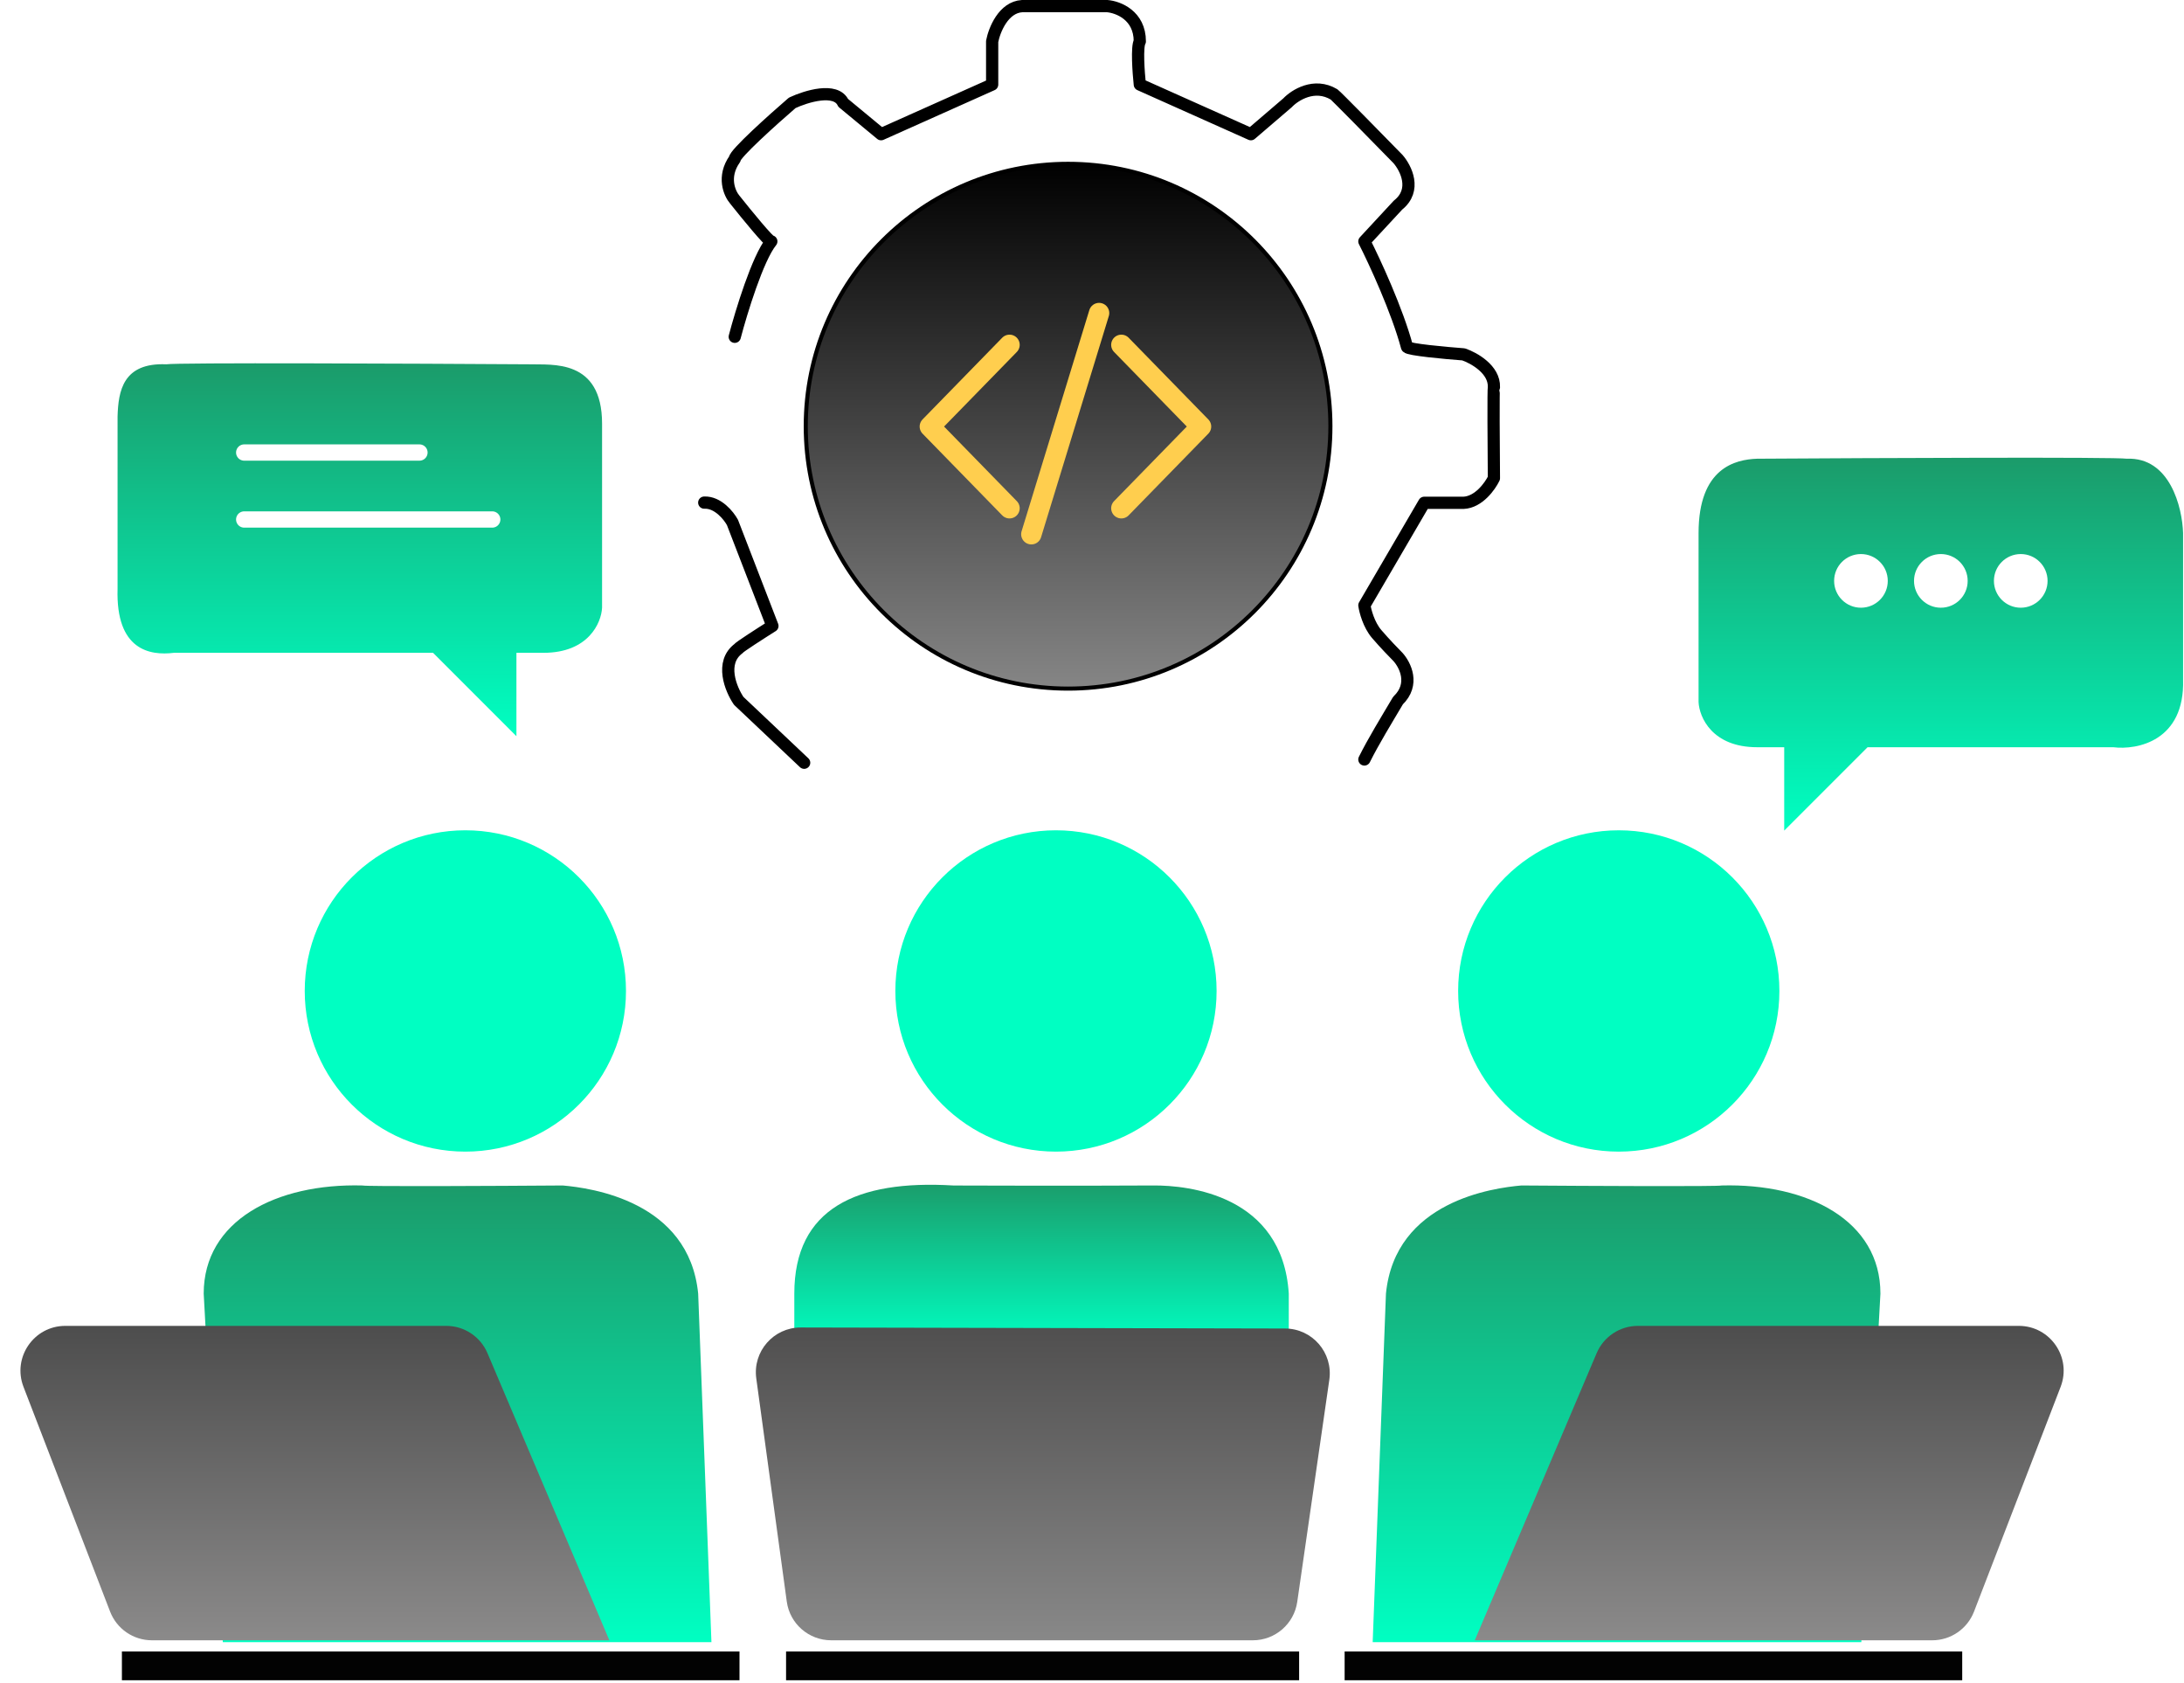 <svg width="536" height="413" viewBox="0 0 536 413" fill="none" xmlns="http://www.w3.org/2000/svg">
<path d="M197.358 187.142L181.297 171.959C179.358 169.101 176.642 162.528 181.297 159.097C181.297 158.851 186.812 155.316 189.569 153.579L179.762 128.188C178.842 126.502 176.168 123.168 172.834 123.319M180.321 82.634C181.921 76.55 185.952 63.368 189.285 59.244M189.285 59.244C189.29 59.238 189.294 59.233 189.299 59.227C189.295 59.234 189.291 59.239 189.285 59.244ZM189.285 59.244C188.884 59.545 183.167 52.549 180.321 48.964C179.038 47.466 177.242 43.38 180.321 39.019C180.321 37.736 189.727 29.295 194.43 25.235C197.851 23.633 205.141 21.389 206.937 25.235L216.237 32.927L243.497 20.74V10.157C244.031 7.378 246.255 1.757 250.873 1.5H271.718C274.39 1.713 279.735 3.742 279.735 10.157C278.966 11.441 279.415 17.748 279.735 20.74L306.995 32.927L315.974 25.235C317.772 23.338 322.574 20.267 327.403 23.165C327.886 23.486 338.067 33.868 343.097 39.019C345.042 41.246 347.765 46.625 343.097 50.328L334.848 59.227C337.33 64.108 342.896 76.122 345.311 85.136C345.633 85.78 354.7 86.612 359.194 86.947C361.743 87.819 366.8 90.649 366.639 94.996C366.478 95.317 366.572 110.019 366.639 117.329C365.7 119.274 362.896 123.205 359.194 123.366H349.536L334.848 148.517C335.049 149.925 335.934 153.305 337.866 155.559C339.798 157.812 342.158 160.254 343.097 161.193C344.841 163.138 347.283 167.873 343.097 171.897C340.118 176.932 337.128 181.783 334.848 186.343" stroke="black" stroke-width="3" stroke-linecap="round" stroke-linejoin="round"/>
<circle cx="262.13" cy="104.575" r="64.38" fill="url(#paint0_linear_3259_17339)" stroke="black"/>
<path d="M247.758 84.609L228.203 104.656L247.758 124.702" stroke="#FFCE4E" stroke-width="5" stroke-linecap="round" stroke-linejoin="round"/>
<path d="M275.203 84.609L294.758 104.656L275.203 124.702" stroke="#FFCE4E" stroke-width="5" stroke-linecap="round" stroke-linejoin="round"/>
<path d="M253.113 131.078L269.738 76.812" stroke="#FFCE4E" stroke-width="5" stroke-linecap="round" stroke-linejoin="round"/>
<g filter="url(#filter0_d_3259_17339)">
<path d="M106.282 156.173L126.742 176.634V156.173H133.382C144.444 156.173 147.578 148.796 147.762 145.107L147.762 99.959C147.762 83.937 135.383 85.571 130.036 85.385C100.907 85.201 43.447 84.942 40.794 85.385C30.175 84.942 29.037 91.92 28.853 98.187V140.483C28.41 155.526 36.78 156.91 42.678 156.173H106.282Z" fill="url(#paint1_linear_3259_17339)"/>
</g>
<path d="M59.934 111.031H102.943" stroke="white" stroke-width="4" stroke-linecap="round" stroke-linejoin="round"/>
<path d="M59.934 127.461H120.805" stroke="white" stroke-width="4" stroke-linecap="round" stroke-linejoin="round"/>
<g filter="url(#filter1_d_3259_17339)">
<path d="M458.344 179.337L437.883 199.798V179.337H431.243C420.182 179.337 417.048 171.96 416.864 168.271V126.798C416.864 110.776 425.897 108.735 431.243 108.549C460.372 108.365 519.293 108.107 521.947 108.549C532.566 108.107 535.589 120.53 535.773 126.798V162.745C536.215 177.789 524.529 180.075 518.63 179.337H458.344Z" fill="url(#paint2_linear_3259_17339)"/>
</g>
<path d="M463.3 142.523C463.3 146.159 460.352 149.106 456.716 149.106C453.08 149.106 450.133 146.159 450.133 142.523C450.133 138.887 453.08 135.939 456.716 135.939C460.352 135.939 463.3 138.887 463.3 142.523Z" fill="white"/>
<path d="M482.908 142.523C482.908 146.159 479.961 149.106 476.325 149.106C472.689 149.106 469.742 146.159 469.742 142.523C469.742 138.887 472.689 135.939 476.325 135.939C479.961 135.939 482.908 138.887 482.908 142.523Z" fill="white"/>
<path d="M502.517 142.523C502.517 146.159 499.57 149.106 495.934 149.106C492.298 149.106 489.35 146.159 489.35 142.523C489.35 138.887 492.298 135.939 495.934 135.939C499.57 135.939 502.517 138.887 502.517 142.523Z" fill="white"/>
<path d="M233.915 290.864C210.259 289.45 194.941 296.488 194.941 317.4V330.397H316.295V317.4C314.755 293.221 291.647 290.8 283.061 290.864C266.915 290.983 228.802 290.864 233.915 290.864Z" fill="url(#paint3_linear_3259_17339)"/>
<path d="M185.605 338.196L193.089 392.945C193.834 398.394 198.488 402.456 203.988 402.456H307.484C312.951 402.456 317.589 398.44 318.371 393.028L326.243 338.533C327.2 331.911 322.071 325.975 315.38 325.961L196.528 325.707C189.851 325.692 184.701 331.581 185.605 338.196Z" fill="url(#paint4_linear_3259_17339)"/>
<circle cx="259.158" cy="243.138" r="39.42" fill="#00FFC2"/>
<rect x="192.918" y="405.188" width="125.914" height="7.07" fill="#020202"/>
<path d="M88.966 290.865C67.75 290.296 49.992 299.502 49.992 317.4L54.682 402.919H174.603L171.346 317.4C169.099 294.653 144.947 291.466 138.112 290.865C121.966 290.984 89.533 291.151 88.966 290.865Z" fill="url(#paint5_linear_3259_17339)"/>
<circle cx="114.209" cy="243.138" r="39.42" fill="#00FFC2"/>
<path d="M5.765 340.269L27.02 395.413C28.656 399.657 32.736 402.457 37.284 402.457H149.548L119.639 332.014C117.914 327.951 113.928 325.312 109.514 325.312H16.029C8.306 325.312 2.987 333.063 5.765 340.269Z" fill="url(#paint6_linear_3259_17339)"/>
<rect x="29.918" y="405.188" width="151.57" height="7.07" fill="#020202"/>
<path d="M422.523 290.865C443.738 290.296 461.496 299.502 461.496 317.4L456.806 402.919H336.886L340.142 317.4C342.389 294.653 366.541 291.466 373.376 290.865C389.522 290.984 421.955 291.151 422.523 290.865Z" fill="url(#paint7_linear_3259_17339)"/>
<circle cx="39.42" cy="39.42" r="39.42" transform="matrix(-1 0 0 1 436.699 203.719)" fill="#00FFC2"/>
<path d="M505.723 340.269L484.468 395.413C482.832 399.657 478.753 402.457 474.204 402.457H361.94L391.849 332.014C393.574 327.951 397.56 325.312 401.974 325.312H495.459C503.182 325.312 508.501 333.063 505.723 340.269Z" fill="url(#paint8_linear_3259_17339)"/>
<rect width="151.57" height="7.07" transform="matrix(-1 0 0 1 481.57 405.188)" fill="#020202"/>
<defs>
<filter id="filter0_d_3259_17339" x="28.836" y="85.141" width="118.926" height="95.492" filterUnits="userSpaceOnUse" color-interpolation-filters="sRGB">
<feFlood flood-opacity="0" result="BackgroundImageFix"/>
<feColorMatrix in="SourceAlpha" type="matrix" values="0 0 0 0 0 0 0 0 0 0 0 0 0 0 0 0 0 0 127 0" result="hardAlpha"/>
<feOffset dy="4"/>
<feComposite in2="hardAlpha" operator="out"/>
<feColorMatrix type="matrix" values="0 0 0 0 0.106 0 0 0 0 0.608 0 0 0 0 0.416 0 0 0 1 0"/>
<feBlend mode="normal" in2="BackgroundImageFix" result="effect1_dropShadow_3259_17339"/>
<feBlend mode="normal" in="SourceGraphic" in2="effect1_dropShadow_3259_17339" result="shape"/>
</filter>
<filter id="filter1_d_3259_17339" x="416.863" y="108.305" width="118.922" height="95.492" filterUnits="userSpaceOnUse" color-interpolation-filters="sRGB">
<feFlood flood-opacity="0" result="BackgroundImageFix"/>
<feColorMatrix in="SourceAlpha" type="matrix" values="0 0 0 0 0 0 0 0 0 0 0 0 0 0 0 0 0 0 127 0" result="hardAlpha"/>
<feOffset dy="4"/>
<feComposite in2="hardAlpha" operator="out"/>
<feColorMatrix type="matrix" values="0 0 0 0 0.106 0 0 0 0 0.608 0 0 0 0 0.416 0 0 0 1 0"/>
<feBlend mode="normal" in2="BackgroundImageFix" result="effect1_dropShadow_3259_17339"/>
<feBlend mode="normal" in="SourceGraphic" in2="effect1_dropShadow_3259_17339" result="shape"/>
</filter>
<linearGradient id="paint0_linear_3259_17339" x1="262.13" y1="39.695" x2="262.13" y2="169.454" gradientUnits="userSpaceOnUse">
<stop/>
<stop offset="1" stop-color="#868686"/>
</linearGradient>
<linearGradient id="paint1_linear_3259_17339" x1="88.299" y1="85.141" x2="88.299" y2="176.634" gradientUnits="userSpaceOnUse">
<stop stop-color="#1B9B6A"/>
<stop offset="1" stop-color="#00FFC2"/>
</linearGradient>
<linearGradient id="paint2_linear_3259_17339" x1="476.324" y1="108.305" x2="476.324" y2="199.798" gradientUnits="userSpaceOnUse">
<stop stop-color="#1B9B6A"/>
<stop offset="1" stop-color="#00FFC2"/>
</linearGradient>
<linearGradient id="paint3_linear_3259_17339" x1="255.618" y1="290.854" x2="255.618" y2="330.4" gradientUnits="userSpaceOnUse">
<stop stop-color="#1A9E6C"/>
<stop offset="1" stop-color="#00FFC2"/>
</linearGradient>
<linearGradient id="paint4_linear_3259_17339" x1="255.975" y1="325.68" x2="255.975" y2="402.456" gradientUnits="userSpaceOnUse">
<stop stop-color="#504F4F"/>
<stop offset="1" stop-color="#888888"/>
</linearGradient>
<linearGradient id="paint5_linear_3259_17339" x1="112.297" y1="290.848" x2="112.297" y2="402.915" gradientUnits="userSpaceOnUse">
<stop stop-color="#1B9B6A"/>
<stop offset="1" stop-color="#00FFC2"/>
</linearGradient>
<linearGradient id="paint6_linear_3259_17339" x1="90.721" y1="325.312" x2="90.721" y2="402.457" gradientUnits="userSpaceOnUse">
<stop stop-color="#4D4D4D"/>
<stop offset="1" stop-color="#8B8A8A"/>
</linearGradient>
<linearGradient id="paint7_linear_3259_17339" x1="399.191" y1="290.848" x2="399.191" y2="402.915" gradientUnits="userSpaceOnUse">
<stop stop-color="#1B9B6A"/>
<stop offset="1" stop-color="#00FFC2"/>
</linearGradient>
<linearGradient id="paint8_linear_3259_17339" x1="420.768" y1="325.312" x2="420.768" y2="402.457" gradientUnits="userSpaceOnUse">
<stop stop-color="#4D4D4D"/>
<stop offset="1" stop-color="#8B8A8A"/>
</linearGradient>
</defs>
</svg>

